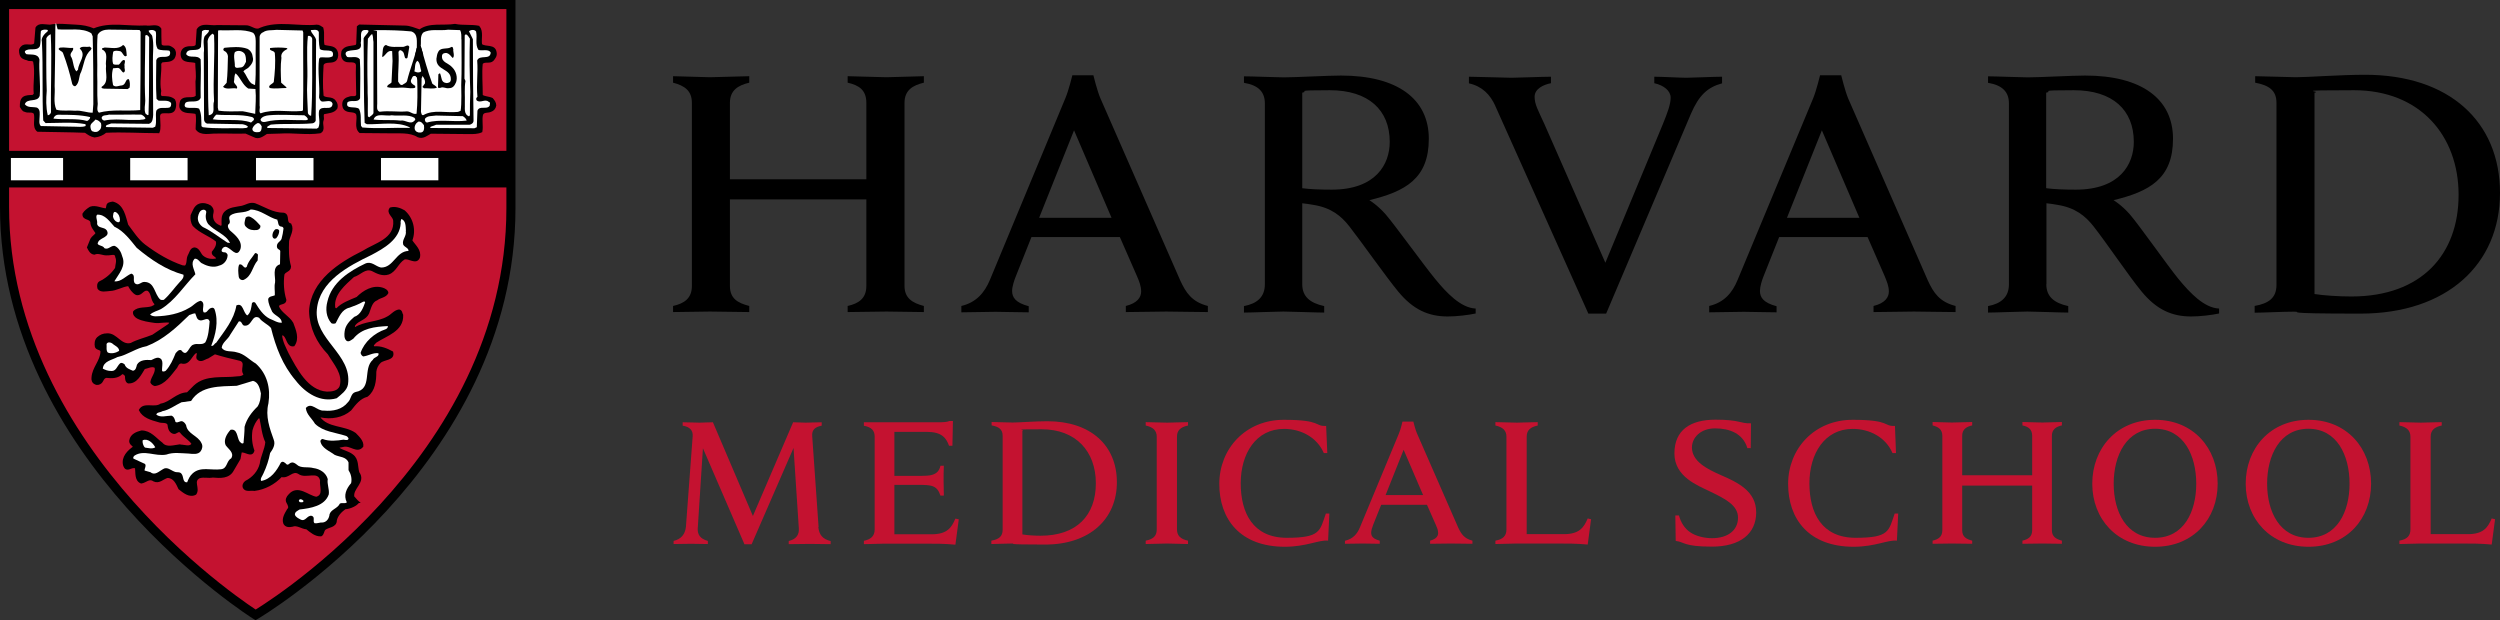 <?xml version="1.0" encoding="UTF-8"?>
<svg id="Layer_1" xmlns="http://www.w3.org/2000/svg" version="1.1" viewBox="0 0 1925.9 477.8">
  <rect x="0" y="0" width="1925.9" height="477.8" fill="#333333" stroke="none"/>
  <!-- Generator: Adobe Illustrator 30.0.0, SVG Export Plug-In . SVG Version: 2.1.1 Build 123)  -->
  <defs>
    <style>
      .st0 {
        stroke-width: 1.4px;
      }

      .st0, .st1 {
        fill: none;
        stroke: #000;
      }

      .st2 {
        fill: #fff;
      }

      .st3 {
        fill: #c41230;
      }

      .st1 {
        stroke-width: 7px;
      }
    </style>
  </defs>
  <g id="Layer_11">
    <g>
      <path class="st3" d="M197,3.1H1.6l-.4,156.4c0,191.7,192.2,313.8,194.2,315l.6.4c.5,0,1.7-.8,1.7-.8,32.7-21.4,195.6-137,195.6-313.6V3.4c-.4-.4-196.2-.4-196.2-.4h-.1ZM392.2,141.6H5.1v-22.6h387.1v22.6h0Z"/>
      <path d="M72.2,22.6c12.5-5.3,26.5-1.5,40.2-2.3,3.6.8,8.9-1.8,11.2,2,0,4.1,0,7.9.2,12,1.3,2.8,5.3.5,7.6,2,1.3.8,2.8,1.5,3.1,3,.8,1.8.3,3.8-.8,5.6-2.6,2.8-5.9,1.8-9.2,2.6l-1,1.5c.5,7.4-1.5,14,0,21.1-.2,1.5-.8,3.6,1,4.6,3.6,0,7.1,0,9.7,2.3,1,1.8,1,4.1.5,6.1-1.5,7.6-13.2-1-12,7.9,0,3.3.8,7.9-.5,10.9-13.7,0-27.7-1-40.7-.3-2.3,2-5.3,3.3-8.7,3.6-2.8-.5-4.8-2-7.1-3.6-12.5-.5-24.7-.5-36.7-.8-3.8-3.3-1-8.7-2.3-13.5-2-2.3-5.1-.5-7.4-1.8-1.8-.2-2.3-2-3.3-3.3,0-2.8,0-5.1,2-6.9,2-1.5,4.8-1.3,7.4-1.5l1.3-1.3c-.8-8.4,1.3-16.3-.5-25.2-1.3-1.8-3.6-.3-5.1-1.5-2.3-.5-4.6-1.3-5.3-3.8-.5-2-1-4.1,1-5.8,2.8-3,7.6.5,10.2-2.5l1-12.2c2-3.6,6.9-1.8,10.4-1.8,6.1-1.3,13.7-.3,20.4,0,4.6.2,9.1,1,13.2,2.8h.2Z"/>
      <path d="M1152,81.7c-4-8.8-10.1-15.2-20.4-17.5v-5.1c6.4,0,27.8.8,32.7.8s23.9-.8,30.5-.8v5c-5.9,1.1-12.6,4.4-12.6,10.4s2.6,10.2,7.6,21.2l46.9,106.7,44.3-106.8c3.5-8.6,6-15.2,6-20.4s-5.2-9.5-12.6-11.1v-5c5.9,0,20.1.8,24.7.8s21.1-.8,27.5-.8v5.1c-11.1,3-17.8,9.1-24,23.5l-65.3,153.9h-13.7l-71.7-160h0Z"/>
      <path d="M518.5,235.7c8.5-1.9,14.5-5.8,14.5-15.4V79.2c0-9.3-5.6-13.2-14.5-15.5v-5c4.4,0,23.7.8,28.4.8s25.9-.8,30.3-.8v5c-8.5,2-14.9,5.8-14.9,15.5v58.9h105.1v-58.9c0-9.7-5.5-13.5-14.4-15.5v-5c4.4,0,24.5.8,29.9.8s24.3-.8,28.8-.8v5c-8.5,2-14.9,5.8-14.9,15.5v141.1c0,9.3,6,13.1,14.9,15.4v4.7c-4.5,0-24.1-.4-28.8-.4s-25.5.4-29.9.4v-4.7c8.5-1.9,14.4-5.8,14.4-15.4v-66.7h-105.1v66.7c0,9.7,6,13.1,14.9,15.4v4.7c-4.5,0-24.9-.4-30.3-.4s-24,.4-28.4.4v-4.7h0ZM740.6,235.7c11.4-2.7,17.8-10.1,22-20.1l58.1-139.9c2.5-5.8,5.4-17.7,5.4-17.7h16.2s2.9,11.9,5.4,17.7l61.5,140.3c4.4,9.6,9.1,16.6,21.3,19.7v4.7c-6.7,0-27.4-.4-32.1-.4s-24.4.4-31.1.4v-4.7c9-2.2,11.8-6.8,11.8-11.1s-1.5-7.9-3.4-12.3l-13-29.7h-68.1l-11.9,29.9c-1.4,3.4-3,8.3-3,11.6,0,5,2.6,9.1,12.8,11.8v4.7c-6,0-21.9-.4-25.6-.4l-26.3.4v-4.7h0v-.2ZM856.3,167.8l-28.9-67.4-26.9,67.4h55.8ZM740.6,235.7c11.4-2.7,17.8-10.1,22-20.1l58.1-139.9c2.5-5.8,5.4-17.7,5.4-17.7h16.2s2.9,11.9,5.4,17.7l61.5,140.3c4.4,9.6,9.1,16.6,21.3,19.7v4.7c-6.7,0-27.4-.4-32.1-.4s-24.4.4-31.1.4v-4.7c9-2.2,11.8-6.8,11.8-11.1s-1.5-7.9-3.4-12.3l-13-29.7h-68.1l-11.9,29.9c-1.4,3.4-3,8.3-3,11.6,0,5,2.6,9.1,12.8,11.8v4.7c-6,0-21.9-.4-25.6-.4l-26.3.4v-4.7h0v-.2ZM856.3,167.8l-28.9-67.4-26.9,67.4h55.8ZM1316.7,235.7c11.5-2.7,17.8-10.1,21.9-20.1l58.2-139.9c2.4-5.8,5.3-17.7,5.3-17.7h16.3s2.9,11.9,5.3,17.7l61.4,140.3c4.4,9.6,9.1,16.6,21.4,19.7v4.7c-6.7,0-27.4-.4-32.1-.4s-24.4.4-31.1.4v-4.7c9-2.2,11.8-6.8,11.8-11.1s-1.6-7.9-3.4-12.3l-13-29.7h-68.1l-11.9,29.9c-1.4,3.4-2.9,8.3-2.9,11.6,0,5,2.6,9.1,12.8,11.8v4.7c-6,0-21.4-.4-25.1-.4l-26.8.4v-4.7h0v-.2ZM1432.4,167.8l-28.9-67.4-26.9,67.4h55.8ZM1736.8,235.7c10.9-1.9,16.9-6.2,16.9-16.2V79.2c0-9.7-5.9-13.5-16.4-15.5v-5c6.1,0,26.1.8,31.5.8,8.9,0,34-1.9,53.2-1.9,64.7,0,103.9,36.1,103.9,91s-40.8,93-107.5,93-42.5-1.5-51.4-1.5-24.1.8-30.1.8v-5.1h0ZM1783,226.5c6.6,1.1,18.8,1.9,28.4,1.9,54.3,0,82.6-32.6,82.6-78.3s-29.8-80.6-80.6-80.6-23.4.8-30.4,1.9v155h0Z"/>
      <path d="M1003.2,219c0,9.4,5.9,14.4,16.9,16.8v5c-6.1,0-25.9-.8-31.5-.8s-24.2.8-30.3.8v-5c10.1-1.9,16.1-7,16.1-16.8V79.7c0-8.6-4.6-14-16.1-15.9v-5c6.1,0,25.3.8,30.7.8,8.9,0,34.1-1.4,44-1.4,43.5,0,67.7,18,67.7,48.7s-18.1,40.6-45.8,47.3c0,0,6.2,3.7,12.6,11,7.7,9,29.5,39.3,38.1,49.7,8.5,10.4,19.6,22.3,31.2,22.8v3.8c-5.6,1.2-14.6,2.3-21.5,2.3-14.8,0-26.6-5.2-38.1-19.1-9.9-12-27.8-37.6-37.7-50.3-6.3-8-13.9-14.4-27.9-16.6-2.8-.5-5.3-.9-8.4-1.2v62.4h0ZM1003.2,145c5.8.8,14.3,1.1,22.7,1.1,34,0,44.7-19.6,44.7-36.8,0-24.6-16.4-39.8-46.2-39.8s-15,.8-21.2,1.9v73.5h0Z"/>
      <path d="M1576.4,219c0,9.4,5.9,14.4,16.9,16.8v5c-6.1,0-25.8-.8-31.5-.8s-24.3.8-30.3.8v-5c10.1-1.9,16.1-7,16.1-16.8V79.7c0-8.6-4.7-14-16.1-15.9v-5c6.1,0,25.2.8,30.7.8,8.9,0,34.1-1.4,44.1-1.4,43.5,0,67.7,18,67.7,48.7s-18.1,40.6-45.8,47.3c0,0,6.2,3.7,12.6,11,7.7,9,28.9,39.3,37.4,49.7,8.6,10.4,19.6,22.3,31.3,22.8v3.8c-5.6,1.2-14.6,2.3-21.5,2.3-14.8,0-26.6-5.2-38.1-19.1-9.9-12-27.1-37.6-37.1-50.3-6.3-8-14-14.4-27.9-16.6-2.8-.5-5.3-.9-8.4-1.2v62.4h0ZM1576.4,145c5.8.8,14.3,1.1,22.7,1.1,34,0,44.7-19.6,44.7-36.8,0-24.6-16.3-39.8-46.2-39.8s-15.1.8-21.3,1.9v73.5h.1Z"/>
      <path class="st3" d="M1290.8,397.1h2.6c1.4,5.3,4.4,10.1,8.6,12.9,4.4,3.1,11.3,4.6,16.8,4.6,12.3,0,20.1-6.1,20.1-15.8s-10-14.6-22-20.4c-8.9-4.4-27-11-27-29.1s12.4-26,31.6-26,18.9,3.1,27.4,2.8l-.2,19.1h-2.6c-3.4-11.3-13.7-15.2-24.9-15.2s-17.8,7.2-17.8,14.7c0,10.7,11.6,16.6,22.3,21.3,13.1,5.7,27.2,12.4,27.2,28.7s-12.1,26.4-34.1,26.4-21-3.6-27.9-4.4l-.3-19.6h.2Z"/>
      <path class="st3" d="M1488.8,416.5c4.4-1,7.5-3,7.5-8v-72.8c0-4.8-2.9-6.8-7.5-8v-2.6c2.3,0,12.4.4,14.9.4s13.3-.4,15.6-.4v2.6c-4.4,1-7.7,3-7.7,8v30.4h53.9v-30.4c0-5-2.9-7-7.5-8v-2.6c2.3,0,12.7.4,15.4.4s12.8-.4,15-.4v2.6c-4.4,1-7.7,3-7.7,8v72.8c0,4.8,3.1,6.8,7.7,8v2.4c-2.3,0-12.6-.2-15-.2s-13.2.2-15.4.2v-2.4c4.4-1,7.5-3,7.5-8v-34.4h-53.9v34.4c0,5,3.1,6.8,7.7,8v2.4c-2.3,0-12.9-.2-15.6-.2s-12.6.2-14.9.2v-2.4h0Z"/>
      <path class="st3" d="M1462.3,395.5l-1,21c-6.9-.8-16.7,4.7-33.3,4.7-34.5,0-50.5-21.3-50.5-48.4s20.2-49.4,49.7-49.4,23.5,5.2,32.6,4.7l.8,20.9h-2.7c-5.3-12.3-17.8-18.6-30.6-18.6-21.7,0-33.4,19.1-33.4,41.9s9.4,42,35.6,42,25.4-5.3,30.1-18.7h2.7Z"/>
      <path class="st3" d="M1611.8,372.6c0-27.1,18.8-49.2,48.4-49.2s48.2,22,48.2,49.2-18.8,48.6-48.2,48.6-48.4-21.4-48.4-48.6h0ZM1691.9,372.6c0-21.8-9.7-42.3-31.7-42.3s-31.9,20.6-31.9,42.3,9.8,41.7,31.9,41.7,31.7-20,31.7-41.7h0Z"/>
      <path class="st3" d="M1730,372.6c0-27.1,18.8-49.2,48.4-49.2s48.2,22,48.2,49.2-18.8,48.6-48.2,48.6-48.4-21.4-48.4-48.6h0ZM1810,372.6c0-21.8-9.7-42.3-31.7-42.3s-31.8,20.6-31.8,42.3,9.8,41.7,31.8,41.7,31.7-20,31.7-41.7h0Z"/>
      <path class="st3" d="M665.5,325.3h59.2c1.8,0,5-.2,6.8-1h2.6l-.4,19.1h-2.6c-2.2-6-5.5-10.7-17.1-10.7h-25v33.9h20.5c2.9,0,6.3-.2,7.8-.6,4.4-1,6.3-3.4,7.2-7.2h2.6c-.2,2.9-.2,9.2-.2,11.1s.2,8.8.2,11.9h-2.6c-1.3-3.8-3-6.6-7.2-7.6-1.5-.4-5-.7-7.8-.7h-20.5v38.1h28.5c12.1,0,15.5-5,18.5-12.1l2.6.6-2.6,19.5c-9-.8-14.3-.8-24.5-.8h-29.9c-2.8,0-13.1.4-16.1.4v-2.6c5.2-1,8.3-3.6,8.3-8.6v-71.8c0-4.4-2.4-7.2-8.3-8.2v-2.6h0Z"/>
      <path class="st3" d="M891.1,336.4c0-4.8-2.9-7.4-8.5-8.6v-2.6c3.1,0,13.5.4,16.5.4s12.9-.4,16.1-.4v2.6c-5.6,1.2-8.5,3.6-8.5,8.6v71.5c0,4.8,2.9,7.5,8.5,8.6v2.6c-3.1,0-13.1-.4-16.1-.4s-13.3.4-16.5.4v-2.6c5.8-1.1,8.5-3.6,8.5-8.6v-71.5h0Z"/>
      <path class="st3" d="M1036.4,416.5c5.9-1.4,9.2-5.2,11.3-10.4l30-72.2c1.3-3,2.7-9.1,2.7-9.1h8.4s1.5,6.2,2.8,9.1l31.7,72.4c2.3,5,4.7,8.6,11,10.2v2.4c-3.4,0-14.1-.2-16.6-.2s-12.6.2-16,.2v-2.4c4.6-1.2,6.2-3.5,6.2-5.8s-.8-4.1-1.8-6.4l-6.8-15.4h-35.3l-6.2,15.5c-.7,1.8-1.5,4.3-1.5,6,0,2.6,1.3,4.7,6.6,6.1v2.4c-3.1,0-11-.2-13-.2l-13.8.2v-2.4h.3ZM1096.3,381.4l-15-34.9-13.9,34.9h28.9Z"/>
      <path class="st3" d="M1024.1,395.5l-1,21c-6.9-.8-16.7,4.7-33.3,4.7-34.5,0-50.5-21.3-50.5-48.4s20.2-49.4,49.7-49.4,23.5,5.2,32.6,4.7l.9,20.9h-2.7c-5.3-12.3-17.8-18.6-30.6-18.6-21.7,0-33.4,19.1-33.4,41.9s9.4,42,35.5,42,25.4-5.3,30.1-18.7h2.7Z"/>
      <path class="st3" d="M1223.1,399.4c-3,7.1-6.5,12.1-18.5,12.1h-28.5v-75.1c0-5,2.9-7.4,8.5-8.6v-2.6c-3.2,0-13.6.4-16.1.4s-13.3-.4-16.5-.4v2.6c5.6,1.2,8.5,3.8,8.5,8.6v71.5c0,5-2.8,7.6-8.5,8.6v2.6c3.2,0,14-.4,16.5-.4h30.1c10.2,0,15.5,0,24.5.8l2.6-19.5-2.6-.6h0Z"/>
      <path class="st3" d="M1919.5,399.4c-3,7.1-6.5,12.1-18.5,12.1h-28.5v-75.1c0-5,2.9-7.4,8.5-8.6v-2.6c-3.2,0-13.6.4-16.1.4s-13.3-.4-16.5-.4v2.6c5.6,1.2,8.5,3.8,8.5,8.6v71.5c0,5-2.8,7.6-8.5,8.6v2.6c3.2,0,14-.4,16.5-.4h30.1c10.2,0,15.6,0,24.5.8l2.6-19.5-2.6-.6h0Z"/>
      <path class="st3" d="M763.7,416.5c5.7-1,8.7-3.2,8.7-8.4v-72.4c0-5-3-7-8.5-8v-2.6c3.1,0,13.5.4,16.3.4,4.6,0,16.9-1,26.7-1,33.3,0,53.5,18.6,53.5,47s-21,48-55.3,48-21.2-.8-25.8-.8-12.4.4-15.6.4v-2.6h0ZM787.6,411.7c3.4.6,9,1,14,1,28,0,42.6-15.8,42.6-40.4s-15.4-41.6-41.6-41.6-11.4.4-15,1v80h0Z"/>
      <path class="st3" d="M630.6,405.9l-4.9-69.8c-.4-4.7,1.8-7.1,7.3-8.2v-2.6c-3.7,0-10,.3-12.3.3s-6.6-.3-9.7-.3l-31,72.2-30.8-72.2c-3,0-8.1.3-10.2.3s-9.5-.3-13.1-.3v2.6c5.5.9,8.1,3.7,7.7,8.2l-5.2,69.8c-.6,5.5-3.5,9.4-9.5,10.8v2.4l13.4-.2c1.9,0,9.9.2,13,.2v-2.4c-6.3-1.7-8-5.3-7.8-9.5l4-61.9,32,74h5.5l32.3-74.2,4.1,62.2c.2,4.2-1.5,7.9-7.8,9.5v2.4c3.1,0,14.3-.2,16.2-.2l16.1.2v-2.4c-6-1.4-8.9-4.7-9.5-10.8h.2Z"/>
      <path class="st2" d="M85.1,159.7c0,.2-.5,2.4-.5,2.4-.3,1.5-1.3,2.6-2.8,2.3l-5.5-.9c-2.3-.6-4.2-1.1-6-.5-.8.5-2.1,1.6-3.1,2.8.4.2.9.4.9.4,1.6.6,4.2,1.6,4.8,4.7,0,2.4,1.4,4.3,2.7,6.1l1,1.4c.4.6.7,1.1.7,1.7s-.2.9-.6,1.3l-2.6,3-1.5,1.6s-1.2,3-1.9,4.8c.6,1.1,1.2,2,1.9,2.1,2.3-.6,4.5-.3,6.2.1l3.6.4c-.2,0,.9,0,.7,0h1.4c1.6-.4,3.8-.7,5.6.8,0,0,1.7,3.5,1.8,3.8.3,1.1.6,2.2.6,3.2s-.3,2.8-.5,3.9l-.3,2.1c0,.4-.2,1-.5,1.4-3.5,5.1-8.2,9.1-13.6,11.7l.4-.2s0,.3,0,.6v.3c.7.6,2.8.4,4.3.2l1.5-.2c2.5-.1,4.7-.9,7-1.8l7.5-2c1.3-.4,2.2.4,2.8,1.6,1.4,2.8,3.1,4.9,4.6,5.6,0-.1,0-.2,1.4-1.3,1.5-1.2,3.9-3.3,7.5-1.9.3.1.5.2.7.4,2.5,1.9,3.2,4.6,3.9,6.8.5,1.6.9,3,1.8,3.9.4.4.7,1,.8,1.6v.8c0,2.8-2.4,3.9-3.3,4.2l-.5.2c-.2.1-.5.4-.7.4l-6.1,1c-2.1.1-3.9.5-5.2,1.2.2.3.3.5.7.7,2.9,1.5,6.5,2.1,10.4,2.7l2.1.3c-.1,0,4.8-.2,4.8-.2l7.7.2c1,0,1.6.6,2.1,1.5s.1,1.9-.4,2.8l-1.3,2c-.2.3-.5.6-.8.8l-12.5,8.4c-.5.3-7.4,2.7-7.4,2.7l-9.7,3.8c0,0-.6.2-.7.3-5.6,1.4-9.5-1.7-12.6-4.2-2.2-1.8-4.1-3.3-6.3-3.2-2.3,0-3.7.6-5.5,2.1-.6.6-.8,1.6-.8,2.6s0,.6,0,1c.2.1.6.2.6.2,1.2.4,3.9,1.4,3.9,4.8-.2,4.4-2,7.8-3.7,11.2-1.5,2.9-3,5.6-3.2,8.7v.6c0,.6,0,1.2.5,1.4.3.1.4.2.4.2.2,0,.8-.1.9-.3l.8-1.2c.7-1.3,1.8-3.4,4.8-4h.9c5,.6,7.8,0,9.6-1.9.4-.5,1-.8,1.6-.9,1.5-.2,3.1.2,4.4,1.3,1.3,1.1,2,2.6,2,4.1,0,0,0,.7,0,1.4,3-.5,5.2-3.3,7.7-7.5l1-1.7c.4-.6,1.2-1.1,1.9-1.3l2-.6c2.3-.8,5.5-1.8,8.7.2.6.4,1.1,1,1.2,1.7.2.8.3,1.5.3,2.2,0,2.7-1.1,4.9-2.1,6.8,0,0-.5,1.2-.9,2.3,4.8-1.1,8.2-5.3,11.7-9.8l2.1-2.7c.6-1.5,2.1-4.6,6-4.6s.6,0,.8.1c1.6.5,2.4,0,4.7-3.3l3.8-4.2c.5-.6.8-.5,1.7-.5h1.5c.8,0,1.4,0,2,.4.5.5.8.9.8,1.6v3.9c.4-.1,2.9-1.1,3.8-1.4.1,0,5.3-3.3,5.3-3.3.7-.4,1.6-.5,2.4-.3l19.4,5c4,1.5,4.7,4.2,4.7,6.5s-.1,1.6-.2,2.3c-.1.8-.2,1.4-.2,1.8s.1.9.3,1.1c.6.5.8,1.3.8,2s0,.7-.2,1.1c-.8,1.9-2.8,4-8,4s-9.9.5-9.9.5c-8.1.1-15.8.3-21.4,5.5l-5.3,5.3c-.5.5-1.2.8-1.9.8-3.8.1-6.6,1.9-9.8,4-2.9,1.9-6,3.8-9.9,4.5-2.9,1.6-6,1.6-8.6,1.5-2.3-.1-3.7,0-4.7.4,2.5,3,7.2,4.5,11.5,5.6.4.1,2.4.4,2.4.4,2.1.1,5.2.3,6.8,3.4.2.3.3.6.3,1,.3,2.6.7,3.7,1.8,4.1l.4-.2c1-.6,3.6-2.2,6.3.1.4.5,4.6,4.5,4.6,4.5l5.1,5.2c.9.9.7,1.8.1,2.9-2.3,4.2-6.8,3.5-9.5,3l-2.2-.3c-.2-.3-2.9.1-2.9.1-4.2.8-9.9,1.8-13.9-3l.5.5-3.9-3.2c-3.1-2.8-5.9-5.2-9.7-5.3-4,1.1-5.8,2.4-6.2,4.5h0c0,.1,1,1.1,1,1.1l1.7,1.8c.4.5.6,1,.6,1.6s0,.3,0,.5c0,.8-.7,1.4-1.4,1.9-3.3,2.2-6.9,5.5-6.9,9.4s0,1,.2,1.5c0,0,.2.3.3.6.4-.1,1.2-.4,1.2-.4,1.5-.5,3.7-1.4,6.2,0,.9.5,1.4,1.2,1.4,2.1l.2,3c0,3.3.5,4.8,1.6,5.6.7-.3,1.6-.6,1.6-.6,2.2-1.1,5.6-2.9,9.5,0,.7.3,1.7-.2,4-1.5l3.7-1.8c.4-.2.4-.1.8-.1,6.9,0,9.6,6,11.5,9.9h0c.1,0,.2.2.2.2,3,2.4,5.6,4,7.8,3.4.1-.3.2-.6.2-.9,0-.7-.1-1.4-.3-2.4-.1-.9-.3-1.9-.3-3.1,0-2.4.8-5,4.4-6.7.4-.2,6.8-.6,6.8-.6h4c.1-.1.7-.2.9-.2,5.9.5,10.7.6,12.8-3.5,0-.1,4.3-7.3,4.9-8.4.1-.8.9-4.9.9-4.9.2-1,.9-1.9,2-2.2,2.2-.7,4.4.1,6.1.8,0,0,.9.3,1.5.4-1-3.4-1.7-6.7-1.7-10.2s.1-3.5.4-5.3c1.3-4.9,3.4-8.8,6.1-11.6.8-.8,2-1.1,3.1-.6l1.3.5c.9.4,1.5,1,1.7,2l1.3,6.4c.7,4.2,1.4,8.1,3.1,11.7.3.6.4.8.3,1.5l-2.3,9.5-2,7.5c-1.7,7-6.5,12.7-13.1,16,0,0-.3.6-.2.9,0,.1,1.4,0,2.5,0h2.7c7.3-.9,14-4.4,18.9-9.8.7-.8,1.8-1.1,2.9-.8,1.4.4,2.6-.2,4.4-1.2,2.3-1.3,5.7-3.2,9.8-.8,1.6,1.2,3.9,1,6.4.8,3.8-.3,10.2-.9,12,6.6v1.2l.2,3.5c.4,3.5,1.2,10.1-5.8,12-.6.2-.6.3-1.2,0l-7.3-2.7c-5.6-2.8-8.2-3.6-11.1-.3-.7.7-1.5,1.7-1.1,2.5,1,1.7,3.4,6-.2,9,.2-.2.4-.5.6-.7l-.4.7c-1.8,3.1-3.1,5.5-2.2,7.6,0,0,.4.6,2.9,0,2.9-1.2,6,0,8.5.9l3.5,1c.4.1,1.2.4,1.5.6l1.1.9c2.3,1.8,4.6,3.4,6.9,3.7.1-.3.2-.5.2-.5l1.6-3.1c.4-.4,4.8-2.6,4.8-2.6,2.9-1,3.2-1.4,3.2-2.5.9-4.7,4.1-8.9,8.7-11.7.4-.2,1.2-.4,1.7-.4,1,0,4.3-1.1,6.2-2.5l-.3-.3-1.2-1.2c-.3-.4-.9-1.1-1-1.6-.1-.7-.2-1.3-.2-2,0-3.3,1.8-6,3.2-8.3,1.5-2.3,2.3-3.7,2.3-5s-.3-1.6-1-2.5c-.2-.3-.3-.4-.4-.9l-.8-4.6c-.4-3-.7-5.6-2.8-7.1-.1,0-5-2.6-5-2.6l-5.5-2.6c-1-.5-1.3-1.3-1.3-2.4,0-2.5,1.6-4,4.7-4.3h.7c3.6-1.1,6.5,0,8.9,1,2.4.9,3.2.9,3.9.6-.4-2-2.3-4.2-4.2-6-3.1-2.2-7-3.2-11.2-4.2-6.3-1.5-12.8-3.1-17.1-9.1-.4-.5-.5-1.1-.5-1.7s.3-1.5.8-2l.8-.8c.7-.7,1.7-1,2.6-.8,7.9,1.7,15.6,0,20.8-4.5,3.1-4,7-8.9,13-10.9,4.3-3.4,5.2-9,5.2-16.3.3-3.7,1.8-6.9,4.4-9.4l5.6-2.7c1.8-.5,2.5-.9,2.8-1.2-3.3-1.6-6.9-3.1-10.7-2.7-.6,0-1.2,0-1.7-.3-1.7-.9-2.2-2.2-2.3-3.1v-.5c0-1.9,1.4-3.3,2.3-4.2l.4-.4.7-.7,6.1-3.5c8.1-4.3,13-7.4,13-14.1s0-.1,0-.2c-.1-.3-.2-.5-.3-.7-1,.4-1.9.8-2.9,1.7l-4.2,2.9c-3.9,2.2-8.4,3.2-12.7,4.1-4.3.9-8.4,1.8-11.7,3.9-.5.3-1,.4-1.5.4-1.6,0-3-.9-3.6-2.3-.2-.5-.3-1.1-.3-1.6,0-1.4.6-2.7,1.3-3.5,1.3-1.8,3.5-3.1,5.4-4.1,2.3-1.3,3.7-2.2,4.5-3.9l.8-2.2c1.2-3.5,2.7-7.7,7-9.5.5-.3,3.9-2,3.9-2,.8-.3,1.1-.7,1.6-1-.3-.1-.2-.2-.6-.3-6.8-2.1-13.4,3.1-16.7,6.4-.3.3-.5.5-.9.6l-2.6,1.1c-4.4,1.8-9,3.7-12.1,7-.3.3-.7.6-1.2.7-1.3.4-2.8.2-4-.6-1.2-.8-1.8-2.1-1.8-3.6-1.1-10.5,7.3-18.2,14.1-24.3l1.6-1.5c.2-.2,1-.5,1.2-.7l4.1-2.1c3.2-2.1,7.3-4.6,12.3-2.3,3.9,2.1,7.1,3.5,10.4,2.4,2.2-.8,3.6-2.7,5.2-5,1.6-2.1,3.4-4.6,6.2-6.3,3-1.1,5.3-.3,7.2.3.8.3,2.3.7,2.7.6l.4-.6v-.8c0-1.9-1.3-3.7-3.3-6.2l-2.4-3.3c-.3-.4-.5-.9-.5-1.4s0-.8.2-1.1c.8-2,1.2-4.1,1.2-6.3,0-5-2.1-9.9-6-13.3-1.1-.6-3.7-1.8-6.3-1.7.3.5.9,1.4.9,1.4l2.5,5.3v1.9c0,11.7-10.1,16.8-18.3,20.9l-7.1,3.9c-16.6,8.3-38.3,21.6-39.5,43.5.2,11.2,4.9,21.9,13.5,30.8.1.1.3.4.4.5l3,4.8c3.4,5.1,7.2,10.8,7.2,17.6s-.2,3.4-.7,5.1c-2.9,6.7-10.4,6.7-13.2,6.7-16.3-1.1-25.2-17.5-31.6-29.5l-1-1.9c-.1-.2-1.3-2.9-1.3-2.9-1.8-3.8-3.6-7.7-4.1-12.5,0-.9.2-1.7.8-2.3.8-.8,2.9-2.4,5.9-.4.3.3,3.2,4.9,3.2,4.9.4.9.6,1.3.9,1.7.3-.8.7-1.6.7-2.5,0-2.8-1.2-5.9-2.4-9l-.4-1c-.9-1.5-2.6-3-4.5-4.7-2.4-2.2-4.9-4.4-6.4-7.7-.1-.3-.2-.6-.2-1v-.5c0-3.9,3.4-4.8,4.8-5.2,0,0,.5-.2.8-.3-1.1-4.1-1.9-8.5-1.9-13s.1-4.4.4-6.6v-.4l.2-.2,3.7-3.9c1.2-.7,1.2-.9,1.2-1.1-1.2-4.8-1.6-9.5-1.6-14.2s0-3.8.1-5.6c0-.4,1.4-4.7,1.4-4.7.7-1.9,1.2-3.4,1.2-4.7s-.2-.9-.3-1.4c-2.6-1.6-3-4.3-3.1-5.8,0,0-.2-1.4-.2-1.5h-.2c.3.1.4.1.8.1-6.8,0-12.2-2.5-17.5-5l-6-2.6c-1.4-.4-2.7.1-4.8,1l-3.2,1.1c-.1,0-3.4.6-3.4.6-3.5.6-6.6,1.1-8.5,3.1-1.1,1.4-1.1,3-1.1,5.9v1.8c0,.3,0,.6-.1.9-.6,1.7-1.7,2.4-2.5,2.8-1.9.7-3.6-.2-4.5-.7l-.4-.2c-5.1-2.8-7.1-7.9-5.7-13.1.2-.9-.5-1.6-.9-1.9-1.3-.8-3.7-1.5-5.6-.8-1.6.6-2.4,2.2-3.6,4.9,0,0-.4.9-.7,1.5v.6c0,1.8.4,3.7,1.2,4.8,2.2,2.3,5.5,4.1,9,6l8.3,5.3c.6.4.7.7.9,1.3.3.9.4,1.8.4,2.6,0,3-1.6,5.5-2.9,7.3l.2.2c.9.7,2.8,2,2.8,4.4s0,.7-.1,1c-.2,1.1-1,1.9-2.1,2.2-5,1.3-10,.2-13.8-2.9l-2.5-3.3c-.8-1.3-1.2-1.8-1.7-2.1-.4.4-.9,1.5-1.1,2.2l-1.1,2.4c.2-.3-.2,2-.2,2-.2,2.1-.5,4.7-2.6,6.5-.6.5-1.4.8-2.2.7l-2.3-.3c-10.5-3.5-20-8.8-30.5-16.6-4.6-3.5-8-8.1-11.3-12.7l-2.6-3.4c-.2-.3-.4-.5-.4-.9l-1-3.3c-1.7-6.3-3.3-10.6-7.8-12-.4.2-1,.3-1.2.3h0l.5,1.3ZM91.9,197.2h0ZM71.3,193.2c.4-.2.8-.1,1.1-.2-.4,0-.8,0-1.1.2h0ZM165.8,196.5c.4-.6.7-.6.7-1h0c-.2.3-.5.8-.7,1h0ZM216.6,231.5s.2,0,.4.6c-.1-.3,0-.6-.1-.9-.2.2-.2.3-.2.4h0ZM154.2,275h.1s-.2,0-.4-.2l.3.2h0ZM154.4,275.5v-.5h0v.5h0ZM98.6,292.2h.2-.2ZM192,347.6c0,.3,0,.6.2,1-.1-.4,0-.7-.2-1.1h0ZM195.1,375.2h.8-.8Z"/>
      <path class="st1" d="M3.5,159.4V3.5h390.1v156.9c0,197.5-196.7,313.3-196.7,313.3,0,0-193.4-121.6-193.4-314.3h0Z"/>
      <path d="M275.8,386.8h-.1.3c-1.3-1.1-2.8-3.2-3.7-3.9-1.5-6.9,9.2-11.5,3.8-18.9-1.3-4.3-.2-10-4.6-13.3-3.1-2.5-7.1-3-10.7-5.3,0-1.8,2.3-1.3,3.6-1.8,5.6-1.5,10.7,5.4,14.8.2.5-3.8-3.1-7.1-5.6-9.7-8.4-5.9-21.2-3.6-27.6-12.5l.8-.8c8.2,1.8,17.1.3,23.2-5.1,3.6-4.6,7.1-9.2,12.8-10.7,5.6-4.3,6.4-11.5,6.4-18.6.3-2.8,1.5-5.4,3.6-7.4,3.1-2.8,11-1.8,9.4-7.7-4.3-2.3-8.9-4.3-14-3.8-2.3-1.3.5-3.1,1.3-4.1,8.2-5.4,20.9-8.7,20.4-20.7-.8-1.3-.5-3.3-2.5-3.6-3.6.5-5.6,3.8-8.9,5.4-7.6,4.3-17.4,3.6-24.8,8.2-1.5,0-1-2-.5-2.6,2.8-3.8,8.4-4.1,10.5-8.9,1.5-3.8,2.3-8.9,6.6-10.5,2.5-2,6.6-2,8.2-5.1-.2-1.8-2.3-2.8-3.8-3.3-7.4-2.3-14.5,2-19.6,7.1-5.4,2.3-11.5,4.4-15.6,8.7-.8.2-2-.2-2-1.6-1-10.2,8.2-17.6,14.8-23.7,4.9-1.3,8.9-7.1,14.5-4.6,3.8,2,7.9,4.1,12.5,2.6,5.6-2.1,6.9-8.4,12-11.5,3.8-1.3,9.2,4.4,11.5-1,1.3-5.6-3.3-8.9-5.9-13,3.1-7.9.8-17.1-5.6-22.7-3.1-1.8-6.9-3.1-10.5-2.1-2.8,3.6,2.5,5.9,2.8,9.4,1.3,14.6-14.5,17.9-24,24-17.9,8.9-39.6,22.7-40.8,45.7.3,12.8,5.6,24,14.3,32.9,4.6,7.9,12,15.3,9.2,25.3-1.8,4.1-6.6,4.6-10.5,4.6-15.3-1-23.7-18.1-30.1-29.9-2.1-4.6-4.6-8.9-5.1-14.3.8-.8,1.5-.5,2.3,0,2.8,2.5,2.6,8.7,7.4,7.9,3.8-5.4,1-11.7-1-17.1-2.8-4.9-8.7-7.4-11-12.5-.3-3.8,5.4-1.5,5.6-5.4-2-6.6-2.3-13.5-1.5-19.7,1-2.8,5.1-2.5,5.1-6.1-1.8-6.4-1.8-12.8-1.5-19.7.8-4.1,4.1-8.4,1.8-12.8-4.6-1.3-.8-6.9-5.1-8.2-8.7,0-15.1-4.6-22.5-7.4-3.8-1-6.6,1.3-9.7,2-4.8,1-9.9,1-13.3,4.6-2.3,2.8-1.8,5.9-1.8,9.7-.8,2.3-2.8.3-3.8,0-3.6-2-4.9-5.9-3.8-9.7.5-1.8-.3-3.6-1.8-4.9-2.3-1.5-5.6-2.3-8.4-1.3-3.6,1.3-4.6,5.4-6.1,8.4-.3,2.6.2,5.6,1.5,7.6,5.1,5.4,12.2,7.4,17.9,12,1,3.1-1,6.1-3.1,8.7-.3,2.8,3.8,2.8,3.3,5.4-4.1,1-8.2.3-11.2-2.3-2-1.8-2.6-5.6-5.9-6.1-3.1,0-3.6,4.1-4.9,6.1-1,2.3-.2,6.1-2.3,7.9l-2.3-.2c-10.5-3.6-19.9-9.2-29.1-16.1-5.4-4.1-9.2-10.2-13.3-15.6-2-6.4-3.1-15.3-11.2-17.4-1.8.3-4.1.5-4.3,2.6l-.5,2.6c-4.1,0-8.2-2.8-12.5-1.3-2.1,1.3-4.1,2.8-5.4,4.9-.3,4.6,5.4,2.8,6.1,6.4,0,3.3,2.6,6.1,4.1,8.4-1,1.8-3.1,2.8-4.1,4.6l-2.6,6.4c1,2.1,2.3,4.6,4.9,4.9,3.6-1.6,6.6,1,10.5.5,2.3.2,6.1-1.8,6.4,2,1.3,3.1,0,5.9-.2,8.7-3.3,4.9-7.7,8.4-12.5,10.7-1.5,1-1.5,3.3-1,4.8,1.8,2.6,5.9,1.5,8.7,1.3,5.4-.2,9.4-3.3,14.6-3.8,1.3,2.6,3.3,5.6,5.9,6.9,4.1,1,5.1-4.6,9.2-3.1,3.3,2.6,2.3,7.4,5.4,10.5.3,1.8-1.5,1.8-2.6,2.6-4.3,1.5-10.5,0-13.8,3.6-.5,2,1.3,3.8,2.8,4.6,3.8,2,8.7,2.6,13.3,3.3,4.1.5,8.4-1,12.2,0l-1.3,2-12.5,8.4c-5.6,2.3-11.7,3.6-16.8,6.4-7.9,2-11.2-7.9-18.4-7.4-3.1,0-5.1,1-7.2,2.8-1.8,1.8-2,4.6-1.5,6.9,1,2.3,4.3,1.3,4.3,3.8-.3,7.2-6.4,12.3-6.9,19.7-.3,1.8.2,4,2.3,4.8,1.3.8,3.3.2,4.3-.8,1.5-1.5,1.5-3.8,4.1-4.3,4.3.5,8.9.5,12-2.8,1.5-.2,3.1,1.3,3.1,2.5s0,3.8,1.8,4.6c6.4.3,9.4-6.4,12.3-11,2.8-.5,5.9-2.6,8.7-.8,1,4.3-2.6,7.4-3.3,11.5.3,1,1.5,2,2.8,2.3,7.6-1,12-8.2,16.6-13.8.8-1.5,1.5-3.6,3.8-3.6,5.9,1.8,7.4-5.4,11-7.9h1.5c.5,1.8-.8,3.1,0,4.9,2.6,2.8,5.4-.2,7.9-.8l5.4-3.3c6.4,2,13,3.6,19.6,5.1,5.4,2,0,7.7,3.3,11-.8,1.8-3.1,2.3-5.4,2.3-11.2,1.5-24.2-1.5-33.2,6.9l-5.4,5.4c-8.4.3-12.8,7.4-20.4,8.7-5.1,3.6-13-1.5-16.3,4.3,2.6,5.4,8.9,7.1,14.6,8.7,2.3,1,6.1-.3,7.4,2.3.3,2.6.8,5.6,3.8,6.6,2.3.8,3.6-2.5,5.6-.8,2.8,3.8,6.9,5.6,9.2,9.2-1.8,3.3-6.1,1.3-9.2,1.3l-.5-.2c-4.6.5-10.5,2.8-14-1.5-4.9-3.6-8.7-9.2-15.6-9.2-3.8,1-7.9,2.6-8.7,6.9-.5,2.6,2,3.6,3.1,5.1-4.6,3.1-9.4,7.9-7.9,14,.5,1.3,1,2.8,2.8,2.8s4.1-2,6.4-.8c.5,3.9-.5,9.7,4.1,11.5,3.6-.5,6.1-4.3,9.9-1.5,3.8,1.8,6.9-1.8,10.2-2.8,5.4,0,7.4,5.1,9.2,8.9,3.3,2.6,7.9,6.6,12.5,4.1,3.1-4.3-2.8-10,3.1-12.8,3.6-1,6.6.2,10.2-.5,5.6.5,12.5,1,15.6-5.1l5.1-8.7,1-5.4c3.3-1,8.2,4.3,9.7-.8-1.8-5.1-2.3-10.2-1.5-15.8,1-3.8,2.8-7.4,5.4-10l1.3.5c1.5,6.4,1.8,12.8,4.6,18.6-.5,5.9-3.6,11-4.3,16.8-1.5,6.1-5.9,11-11.5,13.8-1.3,1-2.3,2.8-1.5,4.6,1.5,2.8,5.4,1.3,8.2,1.8,7.9-1,15.3-4.9,20.7-10.7,5.6,1.5,8.4-5.4,13.5-2.3,5.4,4.1,15.1-3.1,17.1,5.6-.8,4.1,3.1,11.5-3.6,13.3-6.6-1-14.3-9.7-20.9-2-1.5,1.5-2.6,3.6-1.5,5.6,1,1.8,2.3,4.1.5,5.6-1.8,3.1-4.3,6.9-2.8,10.7,1.3,2.3,3.8,2.3,6.1,1.8,3.8-1.5,7.4,1.8,11.2,2,3.3,2.6,6.6,5.6,11,5.4,1.8-1,1.5-3.3,2.8-4.8,2.8-2.3,8.7-1.8,8.7-6.9.8-3.8,4-7.2,7.3-9.3.7.4,8.2-1.4,10.2-5.1h0l-.5.4Z"/>
      <path class="st0" d="M275.8,386.8h-.1.3c-1.3-1.1-2.8-3.2-3.7-3.9-1.5-6.9,9.2-11.5,3.8-18.9-1.3-4.3-.2-10-4.6-13.3-3.1-2.5-7.1-3-10.7-5.3,0-1.8,2.3-1.3,3.6-1.8,5.6-1.5,10.7,5.4,14.8.2.5-3.8-3.1-7.1-5.6-9.7-8.4-5.9-21.2-3.6-27.6-12.5l.8-.8c8.2,1.8,17.1.3,23.2-5.1,3.6-4.6,7.1-9.2,12.8-10.7,5.6-4.3,6.4-11.5,6.4-18.6.3-2.8,1.5-5.4,3.6-7.4,3.1-2.8,11-1.8,9.4-7.7-4.3-2.3-8.9-4.3-14-3.8-2.3-1.3.5-3.1,1.3-4.1,8.2-5.4,20.9-8.7,20.4-20.7-.8-1.3-.5-3.3-2.5-3.6-3.6.5-5.6,3.8-8.9,5.4-7.6,4.3-17.4,3.6-24.8,8.2-1.5,0-1-2-.5-2.6,2.8-3.8,8.4-4.1,10.5-8.9,1.5-3.8,2.3-8.9,6.6-10.5,2.5-2,6.6-2,8.2-5.1-.2-1.8-2.3-2.8-3.8-3.3-7.4-2.3-14.5,2-19.6,7.1-5.4,2.3-11.5,4.4-15.6,8.7-.8.2-2-.2-2-1.6-1-10.2,8.2-17.6,14.8-23.7,4.9-1.3,8.9-7.1,14.5-4.6,3.8,2,7.9,4.1,12.5,2.6,5.6-2.1,6.9-8.4,12-11.5,3.8-1.3,9.2,4.4,11.5-1,1.3-5.6-3.3-8.9-5.9-13,3.1-7.9.8-17.1-5.6-22.7-3.1-1.8-6.9-3.1-10.5-2.1-2.8,3.6,2.5,5.9,2.8,9.4,1.3,14.6-14.5,17.9-24,24-17.9,8.9-39.6,22.7-40.8,45.7.3,12.8,5.6,24,14.3,32.9,4.6,7.9,12,15.3,9.2,25.3-1.8,4.1-6.6,4.6-10.5,4.6-15.3-1-23.7-18.1-30.1-29.9-2.1-4.6-4.6-8.9-5.1-14.3.8-.8,1.5-.5,2.3,0,2.8,2.5,2.6,8.7,7.4,7.9,3.8-5.4,1-11.7-1-17.1-2.8-4.9-8.7-7.4-11-12.5-.3-3.8,5.4-1.5,5.6-5.4-2-6.6-2.3-13.5-1.5-19.7,1-2.8,5.1-2.5,5.1-6.1-1.8-6.4-1.8-12.8-1.5-19.7.8-4.1,4.1-8.4,1.8-12.8-4.6-1.3-.8-6.9-5.1-8.2-8.7,0-15.1-4.6-22.5-7.4-3.8-1-6.6,1.3-9.7,2-4.8,1-9.9,1-13.3,4.6-2.3,2.8-1.8,5.9-1.8,9.7-.8,2.3-2.8.3-3.8,0-3.6-2-4.9-5.9-3.8-9.7.5-1.8-.3-3.6-1.8-4.9-2.3-1.5-5.6-2.3-8.4-1.3-3.6,1.3-4.6,5.4-6.1,8.4-.3,2.6.2,5.6,1.5,7.6,5.1,5.4,12.2,7.4,17.9,12,1,3.1-1,6.1-3.1,8.7-.3,2.8,3.8,2.8,3.3,5.4-4.1,1-8.2.3-11.2-2.3-2-1.8-2.6-5.6-5.9-6.1-3.1,0-3.6,4.1-4.9,6.1-1,2.3-.2,6.1-2.3,7.9l-2.3-.2c-10.5-3.6-19.9-9.2-29.1-16.1-5.4-4.1-9.2-10.2-13.3-15.6-2-6.4-3.1-15.3-11.2-17.4-1.8.3-4.1.5-4.3,2.6l-.5,2.6c-4.1,0-8.2-2.8-12.5-1.3-2.1,1.3-4.1,2.8-5.4,4.9-.3,4.6,5.4,2.8,6.1,6.4,0,3.3,2.6,6.1,4.1,8.4-1,1.8-3.1,2.8-4.1,4.6l-2.6,6.4c1,2.1,2.3,4.6,4.9,4.9,3.6-1.6,6.6,1,10.5.5,2.3.2,6.1-1.8,6.4,2,1.3,3.1,0,5.9-.2,8.7-3.3,4.9-7.7,8.4-12.5,10.7-1.5,1-1.5,3.3-1,4.8,1.8,2.6,5.9,1.5,8.7,1.3,5.4-.2,9.4-3.3,14.6-3.8,1.3,2.6,3.3,5.6,5.9,6.9,4.1,1,5.1-4.6,9.2-3.1,3.3,2.6,2.3,7.4,5.4,10.5.3,1.8-1.5,1.8-2.6,2.6-4.3,1.5-10.5,0-13.8,3.6-.5,2,1.3,3.8,2.8,4.6,3.8,2,8.7,2.6,13.3,3.3,4.1.5,8.4-1,12.2,0l-1.3,2-12.5,8.4c-5.6,2.3-11.7,3.6-16.8,6.4-7.9,2-11.2-7.9-18.4-7.4-3.1,0-5.1,1-7.2,2.8-1.8,1.8-2,4.6-1.5,6.9,1,2.3,4.3,1.3,4.3,3.8-.3,7.2-6.4,12.3-6.9,19.7-.3,1.8.2,4,2.3,4.8,1.3.8,3.3.2,4.3-.8,1.5-1.5,1.5-3.8,4.1-4.3,4.3.5,8.9.5,12-2.8,1.5-.2,3.1,1.3,3.1,2.5s0,3.8,1.8,4.6c6.4.3,9.4-6.4,12.3-11,2.8-.5,5.9-2.6,8.7-.8,1,4.3-2.6,7.4-3.3,11.5.3,1,1.5,2,2.8,2.3,7.6-1,12-8.2,16.6-13.8.8-1.5,1.5-3.6,3.8-3.6,5.9,1.8,7.4-5.4,11-7.9h1.5c.5,1.8-.8,3.1,0,4.9,2.6,2.8,5.4-.2,7.9-.8l5.4-3.3c6.4,2,13,3.6,19.6,5.1,5.4,2,0,7.7,3.3,11-.8,1.8-3.1,2.3-5.4,2.3-11.2,1.5-24.2-1.5-33.2,6.9l-5.4,5.4c-8.4.3-12.8,7.4-20.4,8.7-5.1,3.6-13-1.5-16.3,4.3,2.6,5.4,8.9,7.1,14.6,8.7,2.3,1,6.1-.3,7.4,2.3.3,2.6.8,5.6,3.8,6.6,2.3.8,3.6-2.5,5.6-.8,2.8,3.8,6.9,5.6,9.2,9.2-1.8,3.3-6.1,1.3-9.2,1.3l-.5-.2c-4.6.5-10.5,2.8-14-1.5-4.9-3.6-8.7-9.2-15.6-9.2-3.8,1-7.9,2.6-8.7,6.9-.5,2.6,2,3.6,3.1,5.1-4.6,3.1-9.4,7.9-7.9,14,.5,1.3,1,2.8,2.8,2.8s4.1-2,6.4-.8c.5,3.9-.5,9.7,4.1,11.5,3.6-.5,6.1-4.3,9.9-1.5,3.8,1.8,6.9-1.8,10.2-2.8,5.4,0,7.4,5.1,9.2,8.9,3.3,2.6,7.9,6.6,12.5,4.1,3.1-4.3-2.8-10,3.1-12.8,3.6-1,6.6.2,10.2-.5,5.6.5,12.5,1,15.6-5.1l5.1-8.7,1-5.4c3.3-1,8.2,4.3,9.7-.8-1.8-5.1-2.3-10.2-1.5-15.8,1-3.8,2.8-7.4,5.4-10l1.3.5c1.5,6.4,1.8,12.8,4.6,18.6-.5,5.9-3.6,11-4.3,16.8-1.5,6.1-5.9,11-11.5,13.8-1.3,1-2.3,2.8-1.5,4.6,1.5,2.8,5.4,1.3,8.2,1.8,7.9-1,15.3-4.9,20.7-10.7,5.6,1.5,8.4-5.4,13.5-2.3,5.4,4.1,15.1-3.1,17.1,5.6-.8,4.1,3.1,11.5-3.6,13.3-6.6-1-14.3-9.7-20.9-2-1.5,1.5-2.6,3.6-1.5,5.6,1,1.8,2.3,4.1.5,5.6-1.8,3.1-4.3,6.9-2.8,10.7,1.3,2.3,3.8,2.3,6.1,1.8,3.8-1.5,7.4,1.8,11.2,2,3.3,2.6,6.6,5.6,11,5.4,1.8-1,1.5-3.3,2.8-4.8,2.8-2.3,8.7-1.8,8.7-6.9.8-3.8,4-7.2,7.3-9.3.7.4,8.2-1.4,10.2-5.1h0l-.5.4Z"/>
      <path class="st2" d="M158.9,163.4c-.8,3.3-.5,6.4,1.5,9.2,5.4,5.9,13.5,7.7,16.8,14.6l-2-.3c-6.4-4.1-12.2-8.9-18.9-12-2.6-1.8-4.3-4.6-3.8-7.9.5-2.3,1.3-4.9,3.8-5.4,1.3-.3,2.6.5,2.6,1.8h0Z"/>
      <path class="st2" d="M213.6,169.5c1,1.5.2,4.9,3.3,5.1.8,0,1.5.8,1.5,1.5-.3,2.6-.8,5.4-1.5,7.9-.8,2.1-3.6,2.8-3.6,5.6s2.3,2.3,2.6,3.8l-.2,10.2c-6.4,2-3.3,9.9-3.8,14-.8,3.3,0,6.6-.2,9.9-1.5.8-4.3.5-5.1,2.8,0,3.8,1.8,6.9,3.1,9.9,2.3,3.3,7.2,4.1,7.4,8.4-3.3.3-6.4-2-9.4-3.1-4.9-2.5-8.2-7.6-11-12.2-.8-.8-1.8-.8-2.6.2-.5,3.1-.8,7.4-3.6,9.5-3.3-2-3.1-10.2-8.4-7.7-1.8,11-9.2,19.7-15.6,28.8-1.5.5-1.8,2.8-3.8,2.3,3.3-8.4,5.9-18.6,2.6-28.1-.8-1.8-2.6-1.3-3.8-.5-1.5,1-2.3,3.6-4.6,2.8-1.8-2.8,1.8-7.1-2.3-8.9-3.6.8-5.6,3.8-8.7,5.4-7.6,4.6-16.9,6.4-26,6.6-1.8,0-3.3-.5-4.3-1.3,2.3-2.3,5.6-2.8,8.4-4.3,10.7-6.4,17.9-18.1,26.5-26.8-.8-3.8-4.1-8.4-.5-12,2.8-.3,3.8,3.1,6.1,3.8,3.8,2.1,8.7,3.3,12.8,1.5,3.6-.8,6.1-4.1,6.4-7.4.3-1.5-.8-2.3-1.8-2.8-1,0-2.3,0-2.8-1,0-1.8,1.3-3.1,2.8-3.3,4.3.2,8.7,9.4,11.7,1.8,1.8-6.1-3.8-10.7-8.2-14.5-1-1.3-1.8-2.6-1.3-4.3,3.3-2-.8-4.9,1.8-7.1,4.3-3.3,11-1.3,15.6-4.6,7.9.2,13.5,6.1,20.7,7.9h0l-.2.2Z"/>
      <path class="st2" d="M92.1,167.2c.3,1.3.5,2.6,0,3.6-1,1-2.3,0-3.1-.5-1.5-1.3-2.3-3.3-1.8-4.6.2-5.4,4.8-.5,4.8,1.5h0Z"/>
      <path class="st2" d="M88.5,174.8c6.9,3.3,12,10.2,16.8,16.1,11,9.2,22.7,17.1,36,20.7.5,2.1-1,3.8-2.6,5.4-4.3,4.6-7.9,10-12.5,14-1,.2-2,.2-2.8-.3-4.6-4.3-4.1-13.3-12-13.5-2.6-.3-4.6,3.1-7.2,1.3-2.6-2.1.8-6.6-3.1-7.7-4.3,1.8-7.9,6.6-13,5.9,3.3-5.6,9.2-11.7,6.1-19.1-.8-3.3-2.8-6.9-5.9-8.2-3.1-.3-4.8,3.3-7.9,1.8-1.3-2.8-6.9-1.5-4.6-5.1,1.8-3.1,9.4-3.6,6.4-8.7-2-2.8-6.9-1.3-7.4-5.1.5-2.3-1.5-5.4,0-6.9,6.1-.5,9.9,5.6,13.5,9.4h.2Z"/>
      <path class="st2" d="M312.6,177.9c.8,4.1-3.1,6.6-2,10.5,1,2.1,4.3,2.6,4.1,4.9-9.7.3-11.5,13-21.2,12.8-4.1-.8-7.1-5.1-12-3.1-12.5,5.9-26,14.6-29.3,29.4-1.5,5.6-1,12,3.1,16.6,1,.5,2.3.5,3.3,0,2.5-4.6,4.6-10.7,10.7-12,3.6-1.3,7.1-2.6,10.5-4.6.5,0,1.3-.5,1.5.5-1.5,4.3-3.6,9.7-8.4,11.2-3.6,3.1-6.9,6.6-7.4,11.2-.3,2.3-.5,5.4,1.3,7.1,1.8,1.5,3.8-.5,5.4-1.5,6.6-8.2,16.6-9.2,26.5-9.7.5.8-.8,2.3-1.8,2.5-8.4,2.8-16.3,9.7-19.1,18.1.2,1.3,1,2.3,2,2.8,4.1-.5,7.4-3,11.7-2.5,1,2.8-3.3,2.8-4.3,5.1-7.9,6.9,0,22.5-13.3,24.8-3.8,1-3.3,5.6-5.9,7.9-4.4,5.6-11.5,7.1-18.6,6.4-5.1.5-9.4-6.9-13.8-2,.5,5.1,4.6,7.9,7.1,12.2,6.4,6.1,15.3,6.6,23.5,9.2,1,.2,1.8,1,2.3,2,0,1.8-2.3,1.3-3.8,1-5.1.8-11,1.5-16.1-.5-.8-.2-1.5.8-1.8,1.5.8,5.6,7.1,7.7,11,10.7,3.8,1.8,8.9,1.3,10.7,5.9v5.9c1.8,2.8,2.8,6.4,2,10-3.6,4.1-6.1,9.4-3.3,14.8-1.5,1.3-3.8,0-5.4,1-1.8,3.8-6.6,4.3-7.9,8.1-.3,3.1-2,5.9-5.1,6.4-2.5-.2-4.3,1-6.6.5-1.5-1.8.8-4.6-2-5.6-3.6-.8-4.8,4.9-8.7,2.8-1.8-1-3.6-1.8-4.3-3.6-.2-2.3,2.1-3.1,3.6-4.1,8.4-1,19.4-2.6,22.5-11.7.5-4.3-1.5-7.9-.8-11.7-1.3-4.9-6.1-7.9-11-8.5-4.6-1.3-9.7.5-13-2.8-1.3-1-2.8-2-4.3-1.3-1.3.2-1.8,2-3.3,1.3-1.3-1.3-3.1-3.1-4.6-1.3-3.1,6.1-7.7,12.8-15.1,14-1-1.8,1-3.8,1.8-5.9,2.3-4.9,4.1-10.2,5.1-15.6,2-2.8,4.3-6.4,2.8-10.2-3.1-8.7-6.6-18.1-4.1-28.1,1.8-11.7-1-22.7-9.7-30.6-4.9-2.8-8.9-7.6-14.8-8.7-3.8-1.3-9.4.2-11.5-3.6.5-4.1,4.9-6.4,6.6-10l6.6-10.2c2.8-.5,2,3.6,4.9,3.3,5.4,0,5.1-8.9,10.7-6.1,2.6,3.6,6.6,4.8,9.2,7.9,3.6,14.6,8.9,28.6,18.9,40.3,7.7,10,19.4,17.4,31.7,13.8,3.3-2.8,7.9-5.9,8.7-10.7,3.3-23.2-26.3-34.7-24-57.7,2-21.7,24.2-33.4,41.9-41.9,9.7-5.1,22-12,22.7-24.5-.2-1.3,0-2,.5-3.3,3.5,1.3,3.3,5.6,3.5,8.9h0v.3Z"/>
      <path class="st2" d="M154.1,246.8c2.8.5,6.1-3.1,7.4.8-.5,5.3-.8,11.5-3.3,16.1-2.6,2.5-6.4.5-9.2,1.8-3.8,1-4.6,10.5-9.4,4.3-2-.8-3.3,1.3-4.3,2.3-2,4.9-4.1,9.7-7.6,13.5-.8.5-2.1,1-2.8.2-.5-3.3,2-9.2-2.8-10.2-2-.2-3.8,1-5.6,1.8-3.8-.3-8.9-.3-11,3.6-.5,1.8-.8,4.3-3.1,4.6-2.3-1-5.4-1.8-6.4-4.9-1-.8-2.6-1.8-3.8-.5-2,2-2.8,5.6-6.1,5.6s-4.8-.8-6.9-1.8c.5-5.9,7.1-6.6,11.2-8.9,8.2-1.8,14.3-6.9,22.5-8.4,12.8-4.9,23-14.3,32.9-24,1.5-.5,3.1-1.3,4.6-1.3,1,2.1,1,4.9,3.8,5.4h0Z"/>
      <path class="st2" d="M91.8,270.3c-2.3,1.5-5.9,2.5-8.7,1.3-1.5-1.5-.8-4.3-1-6.6.8-1.8,3.1-1.3,4.3-.5,1.8,1.8,5.4,2.8,5.4,5.9h0Z"/>
      <path class="st2" d="M201,303.2c-.3,3.8-.5,6.6-2.6,10-4.3,4.1-8.4,9.4-10,15.6,0,4.3-.5,8.4-.8,12.5-1.3,1-2.3-.5-3.1-1.3-2-3.1-1.5-10-6.9-8.9-2.8,3.1-5.6,7.7-3.8,11.8,2.3,3.3,6.9,5.9,4.3,10.2-3.8,2-2.8,7.9-7.9,8.4-7.7,1-15.6-2.3-21.7,3.1-2.1,1.8-3.3,4.3-4.3,6.9-3.6.5-2.6-4.3-4.3-6.4-1.3-2-3.8-.8-5.6-1.8-2.8-1-5.6-4.1-8.9-1.8-2.8,1.5-6.1,5.1-9.4,2.3l-4.6-1.3c-.2-1.5,1.5-3.6.3-5.1l-8.9-4.1c-.5-.8.2-1.8.8-2.3,7.4-4.8,15.8.8,24.5-.8,5.6-2,11-1,17.1-.8,3.3.3,7.4,1,9.4-1.8,1.3-1.8,1.8-4.3.5-6.4-2.6-5.6-10.7-6.9-11.7-13.5-.5-1.3-1.5-2.5-2.8-3.1-2-.7-3.3,1.5-5.4.5-.5-1.8-1-4.1-3.1-4.9-3.8,0-8.4,1.8-11.7-.8.5-2,3.1-1.5,4.6-2.6,5.4-1,9.9-4.6,14.8-6.9l7.4-1c7.4-12,22.5-11.2,35.2-11.7l12.5-3.8c4.3,1,5.3,6.1,6.1,9.7h0Z"/>
      <path class="st2" d="M119.6,344.6c-2.3,1.5-5.4.5-7.9.2-1.5-1.3-2.1-4.1-1.8-5.6,3.8-1.8,7.9,2,9.7,5.4h0Z"/>
      <path class="st2" d="M233.7,385.9c.3,1.3-1.5,1-2,1-1,.2-1-.5-1.5-1,.3-2.3,3.1-1,3.6,0h-.1Z"/>
      <path d="M200.5,173.6c.5,1.8-.8,3.3-2.6,3.6-3.1.3-5.9,0-8.2-2.3-2.3-1.8-1-4.9-.5-7.1,1-1.3,2.8-1.3,4.1-.5,2.8,1.5,5.1,4.1,7.1,6.4h0Z"/>
      <path d="M215.1,177.9c0,2-1,4.1-2.3,5.6-1.3.8-2.3.3-2.8-1-.5-2.3.5-4.3,1.8-5.6,1-.8,3.1-.5,3.3,1h0Z"/>
      <path d="M198.7,196.3l-.2,4.3c-4.3,4.9-4.3,12.2-11,15.1-1.8.3-3.3-.8-3.6-2.6-.3-2.8-.8-6.4.3-9.2,2.8-1.5,3.6,4.1,5.9,1.6,1-4.1,4.3-7.2,6.4-10.5,1-.2,1.8.5,2.3,1.3h0Z"/>
      <polygon points="3.7 116.9 393.4 116.9 393.4 143.7 3.7 143.7 3.7 116.9"/>
      <polygon class="st0" points="3.7 116.9 393.4 116.9 393.4 143.7 3.7 143.7 3.7 116.9"/>
      <polygon class="st2" points="293.5 121.7 337.7 121.7 337.7 138.9 293.5 138.9 293.5 121.7"/>
      <polygon class="st2" points="197.2 121.7 241.5 121.7 241.5 138.9 197.2 138.9 197.2 121.7"/>
      <polygon class="st2" points="100.3 121.7 144.5 121.7 144.5 138.9 100.3 138.9 100.3 121.7"/>
      <polygon class="st2" points="8.4 121.7 48.6 121.7 48.6 138.9 8.4 138.9 8.4 121.7"/>
      <path d="M368.9,20.7c3,3.8,1,9.2,1.8,13.7,3.3,2.8,10.4-.2,11.2,6.1.5,2.5-1,4.3-2.3,5.9-2.3,2.3-6.4,0-8.4,2.5-.8,7.6,0,16,0,24.7,2.3,1.5,5.4,1.3,7.9,2.5,1.3,1.5,2.5,3.1,2.5,5.1-.3,2-1.5,3.6-3.6,4.3-2,1-5.6,0-6.6,2.8-1,4.1.3,8.7-.5,13-2.8,1.3-6.1,1.3-9.2,1.3l-30-.3c-2.8,1.5-5.8,4.3-9.6,2.8-6.4-4.1-15-2.8-22.4-3.1l-22.4-.2c-4.1-3.6-1-9.7-2.3-14-1.5-2.6-5.6-1.5-8.1-2.8-2.3-1-2.8-3.6-2.5-5.6.3-2.5,2.5-3.8,4.8-4.3,1.8-1,5.1.8,5.9-2,0-7.9-.5-15.5-.2-22.9-.5-4.6-6.6-1.8-9.2-3.6-2.3-1.5-2.5-4.3-2-6.9,2-4.3,7.1-3.3,10.9-4.6l.5-1.3.5-13.2,1.3-1,34.9.8c4.1,0,7.6,1.8,11.5,3,7.4-5.6,18.3-2.8,27.2-4.3,6.1,1.3,12.5.2,18.6,1.5h-.2Z"/>
      <path class="st0" d="M368.9,20.7c3,3.8,1,9.2,1.8,13.7,3.3,2.8,10.4-.2,11.2,6.1.5,2.5-1,4.3-2.3,5.9-2.3,2.3-6.4,0-8.4,2.5-.8,7.6,0,16,0,24.7,2.3,1.5,5.4,1.3,7.9,2.5,1.3,1.5,2.5,3.1,2.5,5.1-.3,2-1.5,3.6-3.6,4.3-2,1-5.6,0-6.6,2.8-1,4.1.3,8.7-.5,13-2.8,1.3-6.1,1.3-9.2,1.3l-30-.3c-2.8,1.5-5.8,4.3-9.6,2.8-6.4-4.1-15-2.8-22.4-3.1l-22.4-.2c-4.1-3.6-1-9.7-2.3-14-1.5-2.6-5.6-1.5-8.1-2.8-2.3-1-2.8-3.6-2.5-5.6.3-2.5,2.5-3.8,4.8-4.3,1.8-1,5.1.8,5.9-2,0-7.9-.5-15.5-.2-22.9-.5-4.6-6.6-1.8-9.2-3.6-2.3-1.5-2.5-4.3-2-6.9,2-4.3,7.1-3.3,10.9-4.6l.5-1.3.5-13.2,1.3-1,34.9.8c4.1,0,7.6,1.8,11.5,3,7.4-5.6,18.3-2.8,27.2-4.3,6.1,1.3,12.5.2,18.6,1.5h-.2Z"/>
      <path d="M244.1,19.8c1.5-.3,3,1,4.3,1.8,1.3,4.8-.2,8.9,1,13.5,3.3,1.3,8.1.3,9.9,4.3.8,1.8.8,4.8-.5,6.4-2.5,3.3-8.4.2-10.2,4.1-.5,9.2-.8,15.5,0,24.2,2.5,2.5,7.1.5,9.4,3.8,1.3,1.5,1.8,3.3,1.3,5.3-2,3.3-6.4,3.3-9.9,4.1-1.5,1.3,0,3.6-.8,5.3-1.3,3.3,1.8,7.4-2,9.4-10.4,1.5-20.4-.5-31,.2l-10.2.3c-2.8,1.8-6.1,4.6-9.7,2.5l-6.4-2.8c-7.6.3-14.8-.2-22.4,0-5.1-.2-12.2,2-15.5-2.8,0-4.1.8-8.2-.2-12.2-3.8-1.3-10.2.5-12.2-4.3-.5-1.5,0-3.6.5-5.1,2.8-4.1,9.2-.5,12-3.8l-.2-11.2c.8-5.3-.2-9.7-.2-14.8-3.8-1.5-10.4.5-11.2-5.3-.5-3,1.3-5.6,4.1-6.1,2.5-.8,6.1.5,7.4-1.8l.8-12c3.1-5.1,10.4-2,15-2.8l23.1.2c3.6.5,6.9,4.1,10.4,1.8,13.7-5.6,29.3-.8,43.5-2.3h-.1Z"/>
      <path class="st0" d="M244.1,19.8c1.5-.3,3,1,4.3,1.8,1.3,4.8-.2,8.9,1,13.5,3.3,1.3,8.1.3,9.9,4.3.8,1.8.8,4.8-.5,6.4-2.5,3.3-8.4.2-10.2,4.1-.5,9.2-.8,15.5,0,24.2,2.5,2.5,7.1.5,9.4,3.8,1.3,1.5,1.8,3.3,1.3,5.3-2,3.3-6.4,3.3-9.9,4.1-1.5,1.3,0,3.6-.8,5.3-1.3,3.3,1.8,7.4-2,9.4-10.4,1.5-20.4-.5-31,.2l-10.2.3c-2.8,1.8-6.1,4.6-9.7,2.5l-6.4-2.8c-7.6.3-14.8-.2-22.4,0-5.1-.2-12.2,2-15.5-2.8,0-4.1.8-8.2-.2-12.2-3.8-1.3-10.2.5-12.2-4.3-.5-1.5,0-3.6.5-5.1,2.8-4.1,9.2-.5,12-3.8l-.2-11.2c.8-5.3-.2-9.7-.2-14.8-3.8-1.5-10.4.5-11.2-5.3-.5-3,1.3-5.6,4.1-6.1,2.5-.8,6.1.5,7.4-1.8l.8-12c3.1-5.1,10.4-2,15-2.8l23.1.2c3.6.5,6.9,4.1,10.4,1.8,13.7-5.6,29.3-.8,43.5-2.3h-.1ZM72.2,22.6c12.5-5.3,26.5-1.5,40.2-2.3,3.6.8,8.9-1.8,11.2,2,0,4.1,0,7.9.2,12,1.3,2.8,5.3.5,7.6,2,1.3.8,2.8,1.5,3.1,3,.8,1.8.3,3.8-.8,5.6-2.6,2.8-5.9,1.8-9.2,2.6l-1,1.5c.5,7.4-1.5,14,0,21.1-.2,1.5-.8,3.6,1,4.6,3.6,0,7.1,0,9.7,2.3,1,1.8,1,4.1.5,6.1-1.5,7.6-13.2-1-12,7.9,0,3.3.8,7.9-.5,10.9-13.7,0-27.7-1-40.7-.3-2.3,2-5.3,3.3-8.7,3.6-2.8-.5-4.8-2-7.1-3.6-12.5-.5-24.7-.5-36.7-.8-3.8-3.3-1-8.7-2.3-13.5-2-2.3-5.1-.5-7.4-1.8-1.8-.2-2.3-2-3.3-3.3,0-2.8,0-5.1,2-6.9,2-1.5,4.8-1.3,7.4-1.5l1.3-1.3c-.8-8.4,1.3-16.3-.5-25.2-1.3-1.8-3.6-.3-5.1-1.5-2.3-.5-4.6-1.3-5.3-3.8-.5-2-1-4.1,1-5.8,2.8-3,7.6.5,10.2-2.5l1-12.2c2-3.6,6.9-1.8,10.4-1.8,6.1-1.3,13.7-.3,20.4,0,4.6.2,9.1,1,13.2,2.8h.2Z"/>
      <path class="st2" d="M70.4,25.7l1,2.3c.5,17,.5,34.3.5,52.2l-.5,6.6c-4.3.2-8.7-2-13.5-1.5-4.8-.5-10.2.5-14.5-.8-2.5-5.8-.8-11.7-1.3-18.1.2-12.7.5-28.2.5-42s1.3-1.5,2-1.8c8.9.8,18.6-1.5,25.7,3h0Z"/>
      <path class="st2" d="M36.6,24.2c-2.3,1.8-5.3,5.1-4.3,8.1,1,21.4,0,40.5,1,60.5l1.8,2c9.9,0,20.9-1,30.5.8.5.2.5,1,.3,1.5-2.6,1-5.6.5-8.4.5l-26-.5c-1.8-1.5-1-5.1-1-7.1s.8-5.6-2-7.1c-3.6-.8-7.1.3-9.4-2.6,1.8-5.1,9.9-1,11.5-6.6.8-9.4-.8-18.8-.2-27.7-1-5.1-6.6-3.6-10.2-4.3-.5-.5-1.3-1.3-1-2.3,3.1-3,9.2.5,11.5-3.8,1-4.1.2-7.9.8-11.7,1.3-1.3,3.6-1.3,5.3-.8v1h-.2Z"/>
      <path class="st2" d="M108.3,24.5c0,20.6,0,40.2-.3,60.3-10.2,1-21.6-.8-31.8,2-2.3-2-.5-5.3-1-8.2-.5-6.6,0-14-.3-20.9.3-9.9-.5-21.1.3-30.8,1.5-3,5.1-4.1,8.4-4.1l23.9.3.8,1.3h0Z"/>
      <path class="st2" d="M120,24.2c.8,4.1-1,9.4,1.5,13.5,2.5,1.5,6.4.8,8.9,1.3,1,1,.8,2.5.2,3.6-2.8,2.8-8.6-.8-10.2,3.8,0,9.9-.5,19.6.2,29.8l1.5,1.3c3.3.5,7.4-.8,9.7,1.8.2,1.5,0,3.1-1.5,3.6-3.3.8-8.1-1-9.9,2.5-.8,4.1.5,8.1-.8,12.2l-1.8.8-35.9-.5c-.8-.5,0-1,.2-1.5l3.6-1.3,29,.3c3.1-.8,3.1-4.6,3.3-6.9-.2-14.2,0-26.7-.2-40.5-.2-6.9,1-13.5-.5-20.1-.3-1.5-2.6-2.5-2.8-4.3,1.5-.8,4.3-.8,5.4.8h0v-.2Z"/>
      <path class="st2" d="M283.9,24c-.5,2-3,3.5-3.8,5.6.3,20.9,0,43.5.8,65.1l1.8,1c11.2.2,23.2-2.3,32.8,2.3.5.2.2.2,0,.5-12.2-.3-24.4.8-36.4-.3l-1-1.3c-.5-4.6.5-8.9-1.5-13-2.8-2.5-10.9.8-8.9-5.1,3-2.3,7.9.8,9.7-3.1,0-10.7.5-20.1-.2-30-2.3-3-6.6-1-9.7-1.8-1-1-1.8-2.5-.8-3.8,3.3-2.8,13,.8,11.2-7.1,1-3.3-1.5-9.7,3.1-9.9,1,0,2.3-.3,3,.8h-.1Z"/>
      <path class="st2" d="M366.8,24.5c1,4.8-1,9.7,1.8,14,3,.8,7.9-1,9.4,2-.3,6.1-8.6,1.3-10.4,6.1.8,9.7-.8,17.6.2,28-1,.8-1.3,1.8-.5,2.8,2.8,2.3,6.4-1.5,9.1,1,1.8.5.8,2,.8,3.1-2.3,3.3-7.9-.5-9.4,3.8l-.5,12.7-1.8.8-33.8-.2c-.5-.5-.2-.8.2-1l4.1-1.5h25.7c1.3-.2,3.1-1.3,3.1-3.1-.3-20.1-.5-41-.5-62.8l-3-6.1c1.3-1.3,4.8-1.6,5.6.5h-.1Z"/>
      <path class="st2" d="M287.7,32.4v54.7c-.5,1.5-2.3,2.3-3.3,3.3l-1-.8c-.2-5.9.2-12.5-.2-18.1v-4.3c-.3-12-.3-25.2.2-37.4,1-1,2-3,3.3-3.6,1,2.3.5,3.8,1,6.1h0Z"/>
      <path class="st2" d="M362,29.6c-.5,14.2-.2,27.7.3,41.2-.3,6.4-.3,12-.3,17.8-.2.5-.2.8-.8,1-4.3-1.8-2.8-6.6-3.1-10.4.2-5.3-.5-11.4.5-16.8l-.8-1.8.2-33.3c1-2.3,3.1,1,3.8,2.3h.2Z"/>
      <path class="st2" d="M114.9,28.8c-.2,20.6.2,41-.5,59.5-.5,1-1.5-.2-2.3-.8-1.3-3.1-.2-6.9-.2-9.9-.8-16.5,0-33.3,0-50.1,1-1.3,2.5.2,3,1.3h0Z"/>
      <path class="st2" d="M324.6,54.7c-.5,1.3-2.8,1.3-4.1.8l-1.3-.5c.8-2.8,0-6.1,2.3-8.2,2.3,1.5,2,5.1,3.1,7.9h0Z"/>
      <path class="st2" d="M112.1,91.1c-.8,1.5-3.1.8-4.6,1.3h-8.1c-6.6-.3-13.2-.8-19.1.5-1-.2-2-1-2-2.3.8-2.3,3.6-1.5,5.6-2.3,7.9.2,17.3-.2,24.9,0,1.3.5,2.5,1.5,3.3,2.8h0Z"/>
      <path class="st2" d="M69.4,90.1c.2,1.3-1,2.5-2.3,3.1-8.1-2.3-17.1-.8-25.7-1.8l-.2-.2c.5-1.5,1.8-2.8,3.6-2.8,8.7,0,17.1,0,24.7,1.8h0Z"/>
      <path class="st2" d="M319.3,90.9c.8.5.8,1.8,0,2-3,3.6-6.9-.8-10.9,0-6.6-.8-14,0-20.6-.8,1.8-5.6,9.7-2.3,14-3.3,5.9.8,12.5-1,17.6,2h-.1Z"/>
      <path class="st2" d="M356.7,89.6c1.3.8,2.5,2,2.8,3.3-10.4,1.3-20.6-1.3-30.5,1.5-1.5-.2-2-2-1.5-3.1,2-2.3,5.3-1.8,8.4-2.3l20.9.5h0Z"/>
      <path class="st2" d="M77.8,94.9c.5,2,.2,4.6-1.5,5.6-1,1.3-3.1,1.5-4.6.8-1.5-.2-1.8-2-2-3.3-.5-2.8,2.3-3.8,3.8-5.9,2,.3,3.3,1.5,4.3,2.8h0Z"/>
      <path class="st2" d="M326.6,96.5c.3,2.3.3,5.6-2.8,5.6-2,.2-3.8-.8-4.3-2.6-.5-2.5,1-4.8,2.8-5.8,2.3-.3,3.3,1.5,4.3,2.8h0Z"/>
      <path class="st2" d="M233.6,25c-.2,19.8.3,40.2-.2,60l-1,.5c-10.9,1-21.6-1.8-31.6,1.8-1.8-1-.2-4.1-.8-5.8V28.6c0-1.8,1.3-3.3,2.8-3.8,2.8-2,6.6-1.3,10.2-1.8l20.1.5.5,1.5h0Z"/>
      <path class="st2" d="M245.6,24.5c0,4.6-.2,8.6.8,13.2,3,2.8,11.7-1.3,9.9,5.6-2.8,1.8-6.6.5-9.7,1l-.8,1c-1.3,10.2.8,20.6,0,29.8.3,1,.8,2.8,2.3,3.1,2.8.3,7.1-1.8,8.1,1.8-.5,6.1-8.4.5-10.4,5.3-.8,4.6,1.3,8.6-.5,13l-1.3.8c-13-.3-25.7-.3-37.9-.5-.5-.3-.3-1,.2-1.3l2.3-1.3c10.2-1,21.4,0,32.1-1,1.5-.2,2.8-1.5,2.5-3.1,0-19.3.3-39.4.3-61.1-.5-3-3.6-4.8-4.1-7.6,1.8,0,5.1-1,6.1,1.3h.1Z"/>
      <path class="st2" d="M161.1,23.4c-.5,2.3-2.5,3-3.6,4.8-1.5,4.1.2,8.2-.5,12.5.2,17.6,0,34.1.2,51.4,0,1.3,1,2.8,2.3,3.1l27.2.5c1.5.2,3.3.8,4.3,1.8-.5,1.5-2.5,1-3.8,1.3-10.2-.2-21.1.5-31-.8l-1-.8c-.2-4.6.2-9.4-1.8-13.5-3.1-1.3-6.9,0-10.2-1-1.5-.8-1-2.8,0-3.8,3.3-1.8,9.7,1,11.4-3.6-.3-9.9.5-19.3,0-29.5-2.8-4.1-8.6-.3-11.2-4.1,1-5.8,9.1-.8,11.4-5.6l.8-12c1.5-1.5,3.6-1,5.4-.8h.1Z"/>
      <path class="st2" d="M164.9,27c.8,17.6-1,33.3,0,50.9-1.5,4.1,1.8,9.9-4.1,10.9-1-17.5-.2-36.4-.8-55.5-.5-3,1.3-5.8,3.8-7.4l1,1h.1Z"/>
      <path class="st2" d="M240.5,30.1c-.2,19.3.5,40.2-.8,59-1,.3-2.3-1-2.5-2-.2-7.9-1-15.8-.5-24.2.5-10.9-.8-23.9.5-35.1,1.3-.8,3.3.8,3.3,2.3h0Z"/>
      <path class="st2" d="M193.9,90.1c1,.2,2.3,1.3,1.5,2.5l-2,1.8c-8.9-3.3-20.1-1-29.5-2.5.8-1.3,1.5-2.6,2.8-3.6,8.9.8,18.6-.5,27.2,1.8h0Z"/>
      <path class="st2" d="M234.4,88.8c1.3.8,2.8,2,2.8,3.3l-1.3.5c-10.7.2-21.6-1.3-31.6,1.3-1.5.3-3.3,0-3.6-1.8,1-2.3,4.1-3.1,6.6-3.3,9.1-.8,18.1,0,27,0h.1Z"/>
      <path class="st2" d="M201.6,97.2c0,2-.2,4.6-2.6,4.6-1.8.2-4.6,0-4.6-2.6.5-1.8,2-3.3,3.8-4.3,1.8-.5,2.8,1.3,3.3,2.3h.1Z"/>
      <path class="st2" d="M196.5,65.2c1-10.2.2-21.6.5-31.3,0-3.1.2-6.6-2-8.6-7.4-3.3-17.3-1.5-25.7-2-.5.3-1.5-.3-1.3.8,0,20.1-.2,38.9-.2,58.8l.5,2.3c6.1,1,12.2.5,18.6.5,3.3.5,6.6,1.5,9.7,2,.2-6.9.8-12.2.2-18.8l-.3-3.6h0Z"/>
      <path d="M193.9,64.4c-3.1-2.5-3.8-6.4-6.4-9.4,1-1.5,2.8-1.8,4.1-3.1,2-2,4.1-4.8,3.1-7.9-.2-2.5-1.5-5.1-4.1-6.4-5.4-2-12.2-1.3-17.6-.8-1,.5-1.3,1.5-.5,2.3,2,.8,2.8,2.3,3.1,4.1-.2,6.9-.2,13.7-1,20.6l-2.8,3.1c2.8,2.5,6.6.5,10.7,1.3,1-1.8-1.8-3.1-2.3-5.1.5-2,0-4.8,1.3-6.6,3.8,3.3,5.1,8.7,9.7,11.7l6,.4v-3.2c-.9.5-2.4-.7-3.2-1h-.1ZM186,51.9c-1.8,0-4.6,1.3-5.1-1,.2-3.3-1.3-7.6,0-10.7,2.3-1.8,5.9-1,7.6,1.3,1,1.8,1,4.1,1,6.1-1,1.8-1.5,3.8-3.6,4.3h.1Z"/>
      <path class="st2" d="M355.4,30.3c0-2.3.2-5.1-1-7.1l-9.2-.3c-6.6,1-14-1-19.3,2.3-2.5,3.1-1.3,6.6-1.8,10.2.6,2.2,1.2,4.3,1.9,6.5l-1.2,2.7-3.9-.7-1-2.2c.4-1.6.9-3.1,1.2-4.8-.2-4.3,1.3-10.9-4.3-12.7-8.4-.8-16-1-24.9-1s-1.3.2-1.5.8c.2,19.6,0,36.4.2,55.7,0,2.3-.8,5.3,1.8,6.4,7.4-1,14,.3,21.1-.3,2.8,0,4.6,2.6,7.4,1.8.8-7.9.8-17.3.5-25.9-.2-.7.1-2.4-1-2.7v-1.6l4.4.5.5,1.5c-.1,0-.3.3-.5.6l-.5,26.2c.3.8.3,2.8,1.8,2.5,7.9-4.6,17.6-1.5,26.7-2.5l2-.8c1-4.3.5-19.8.5-19.8.5-11.5.2-22.9.2-35.1h0v-.2Z"/>
      <path d="M325.9,59.1c1,1.5,1.8,3.1,1.5,5.1l-2,2.8,1.3,1c3.1-.2,7.1.8,9.9-.5-.8-1.5-2.5-2-3.6-3.1-3.5-9.4-6.1-19.2-8.9-28.9l-3.1,1.4c-1.8,8.6-5.3,16.5-7.4,25.4-.5,1.8-2.3,2-3.6,3.1-1.8.5-2.5-1.5-3.3-2.6-.2-7.6.8-14,.3-22.1-.3-1.3,1.3-2.8,2.5-1.5,2,1,1.8,3.6,2.5,5.3.5.8,1.8.8,2-.5l1.3-7.9c-1-2.5-3.3.3-5.3,0-3.8-.2-9.2.8-12.7-1.5-3,1-2.3,5.3-2.8,8.1-.2.5,0,1,.2,1.3,2.5-1.5,3.8-5.6,7.4-4.6l.3,7.6-.8,16.5c-1,1.3-3.6,1.8-3.3,3.6,4.3,1.3,9.7,0,14,.5,2.5.2,5.3.8,7.4,0,.5-.5.2-1.3-.3-1.8-1.5-.8-3.3-2-2.8-4.1.8-1.3,1-3.8,3.3-3.1.6,0,.8.3,1,.7l3.6.4h0c.5-.6.5-.9,1.3-.9h0v.3ZM320.5,55.5l-1.3-.5c.8-2.8,0-6.1,2.3-8.2,2.3,1.5,2,5.1,3,7.9-.5,1.3-2.8,1.3-4.1.8h.1Z"/>
      <path d="M349.1,38.2c0,1.8,1.3,5.2-.3,6.5-1.8-1.6-2.1-3.1-4.9-3.9-1.6,0-3.1.3-3.4,2.1-.5,5.4,4.9,5.4,8,9.1,2.9,2.9,4.1,7.5,2.9,11.2-1.2,2.9-2.6,4.7-5.4,4.7-2.6.5-4.4-1.3-6.5-.3-.5,0-1.5.5-2.1-.2l.3-10.1c.3-.5.8-.8,1.3-.8,1.5,3.4.5,7.2,5.2,7.5,1.6-.3,2.8-.4,3.1-2.5.5-9.1-11.4-6.8-11.1-16.2.3-2.1.5-3.9,1.6-5.7,2.1-3.4,6.8-1.3,9.9-3.4,1.3-.5,1.3,1.3,1.6,2.1h-.2Z"/>
      <path d="M221.4,37.7c-2.6,1.3-5.4,3.3-4.6,6.9-.8,6.1-.5,12.5-.2,19.1l4.1,3.6-.2.5c-4.3,0-8.4.8-12.7,0-1.8-2,2.3-3.1,3.1-4.6.8-7.1,1.5-14.5.8-22.4-.8-2.3-4.6-1.3-3.6-3.8,3.8-.5,8.9-.5,12.7,0l.8.8h-.2Z"/>
      <path d="M97.9,42.5c-2.5,3-3.1-2.8-5.6-3.1-1.5-.2-3.8-.8-5.1.5-.5,3.3-1,6.4,0,9.4,1,.8,3.1.5,4.3.5,1.5-1,2.3-3.8,4.3-3.6,1.3,1.3-.5,3.3.2,4.6-.5,2,1.3,4.3-1,5.1-1.5-.8-2.3-3.6-4.3-3.6l-3.6.3c-1.3,4.6-.8,8.7,0,13,2,2,4.6.2,6.9.2,3.3-.8,2.5-5.3,5.3-4.8.8,1.8,1,4.6.5,6.6l-1.5,1-18.1-.3c-.8-.2-2.5-.2-1.8-1.5,5.8-3.6,2.6-10.4,3.3-16-.8-4.1,2.3-10.2-3.1-12.7-.3-1.5,1.5-1,2-1.5,4.6,0,10.7,1.8,14.2-2,2.8,1.5,2.5,5.1,2.8,7.9h.3Z"/>
      <path d="M70.1,38.4c-5.1,4.1-5.3,11.2-7.6,17-2,3.3-1,8.1-4.3,10.9-1.3.5-2.3-.8-2.6-1.8-1.8-7.9-4.1-15.8-6.9-23.2-.3-2.3-5.6-2.8-2.6-4.6,3.8-.5,6.6.5,10.2.2.8,2.3-2.8,3.6-1.8,6.4,2.3,3.3,1.5,8.4,4.3,11.7l1.3-1.3c.3-5.8,6.9-11.2,1.3-16.3,1.3-2.3,5.1-.8,7.6-1.5.5.5,2.3,1,1,2.3h0v.2Z"/>
      <path class="st2" d="M39.1,26.5c1,20.6-.2,40.5.2,60-.2,1-1.3,2.3-2.5,2.3-1.5-6.4-1.3-12.5-.8-18.8-.5-13-.3-27.5-.3-40.5.5-1.3,2-2.6,3.3-3.1h0Z"/>
    </g>
  </g>
</svg>